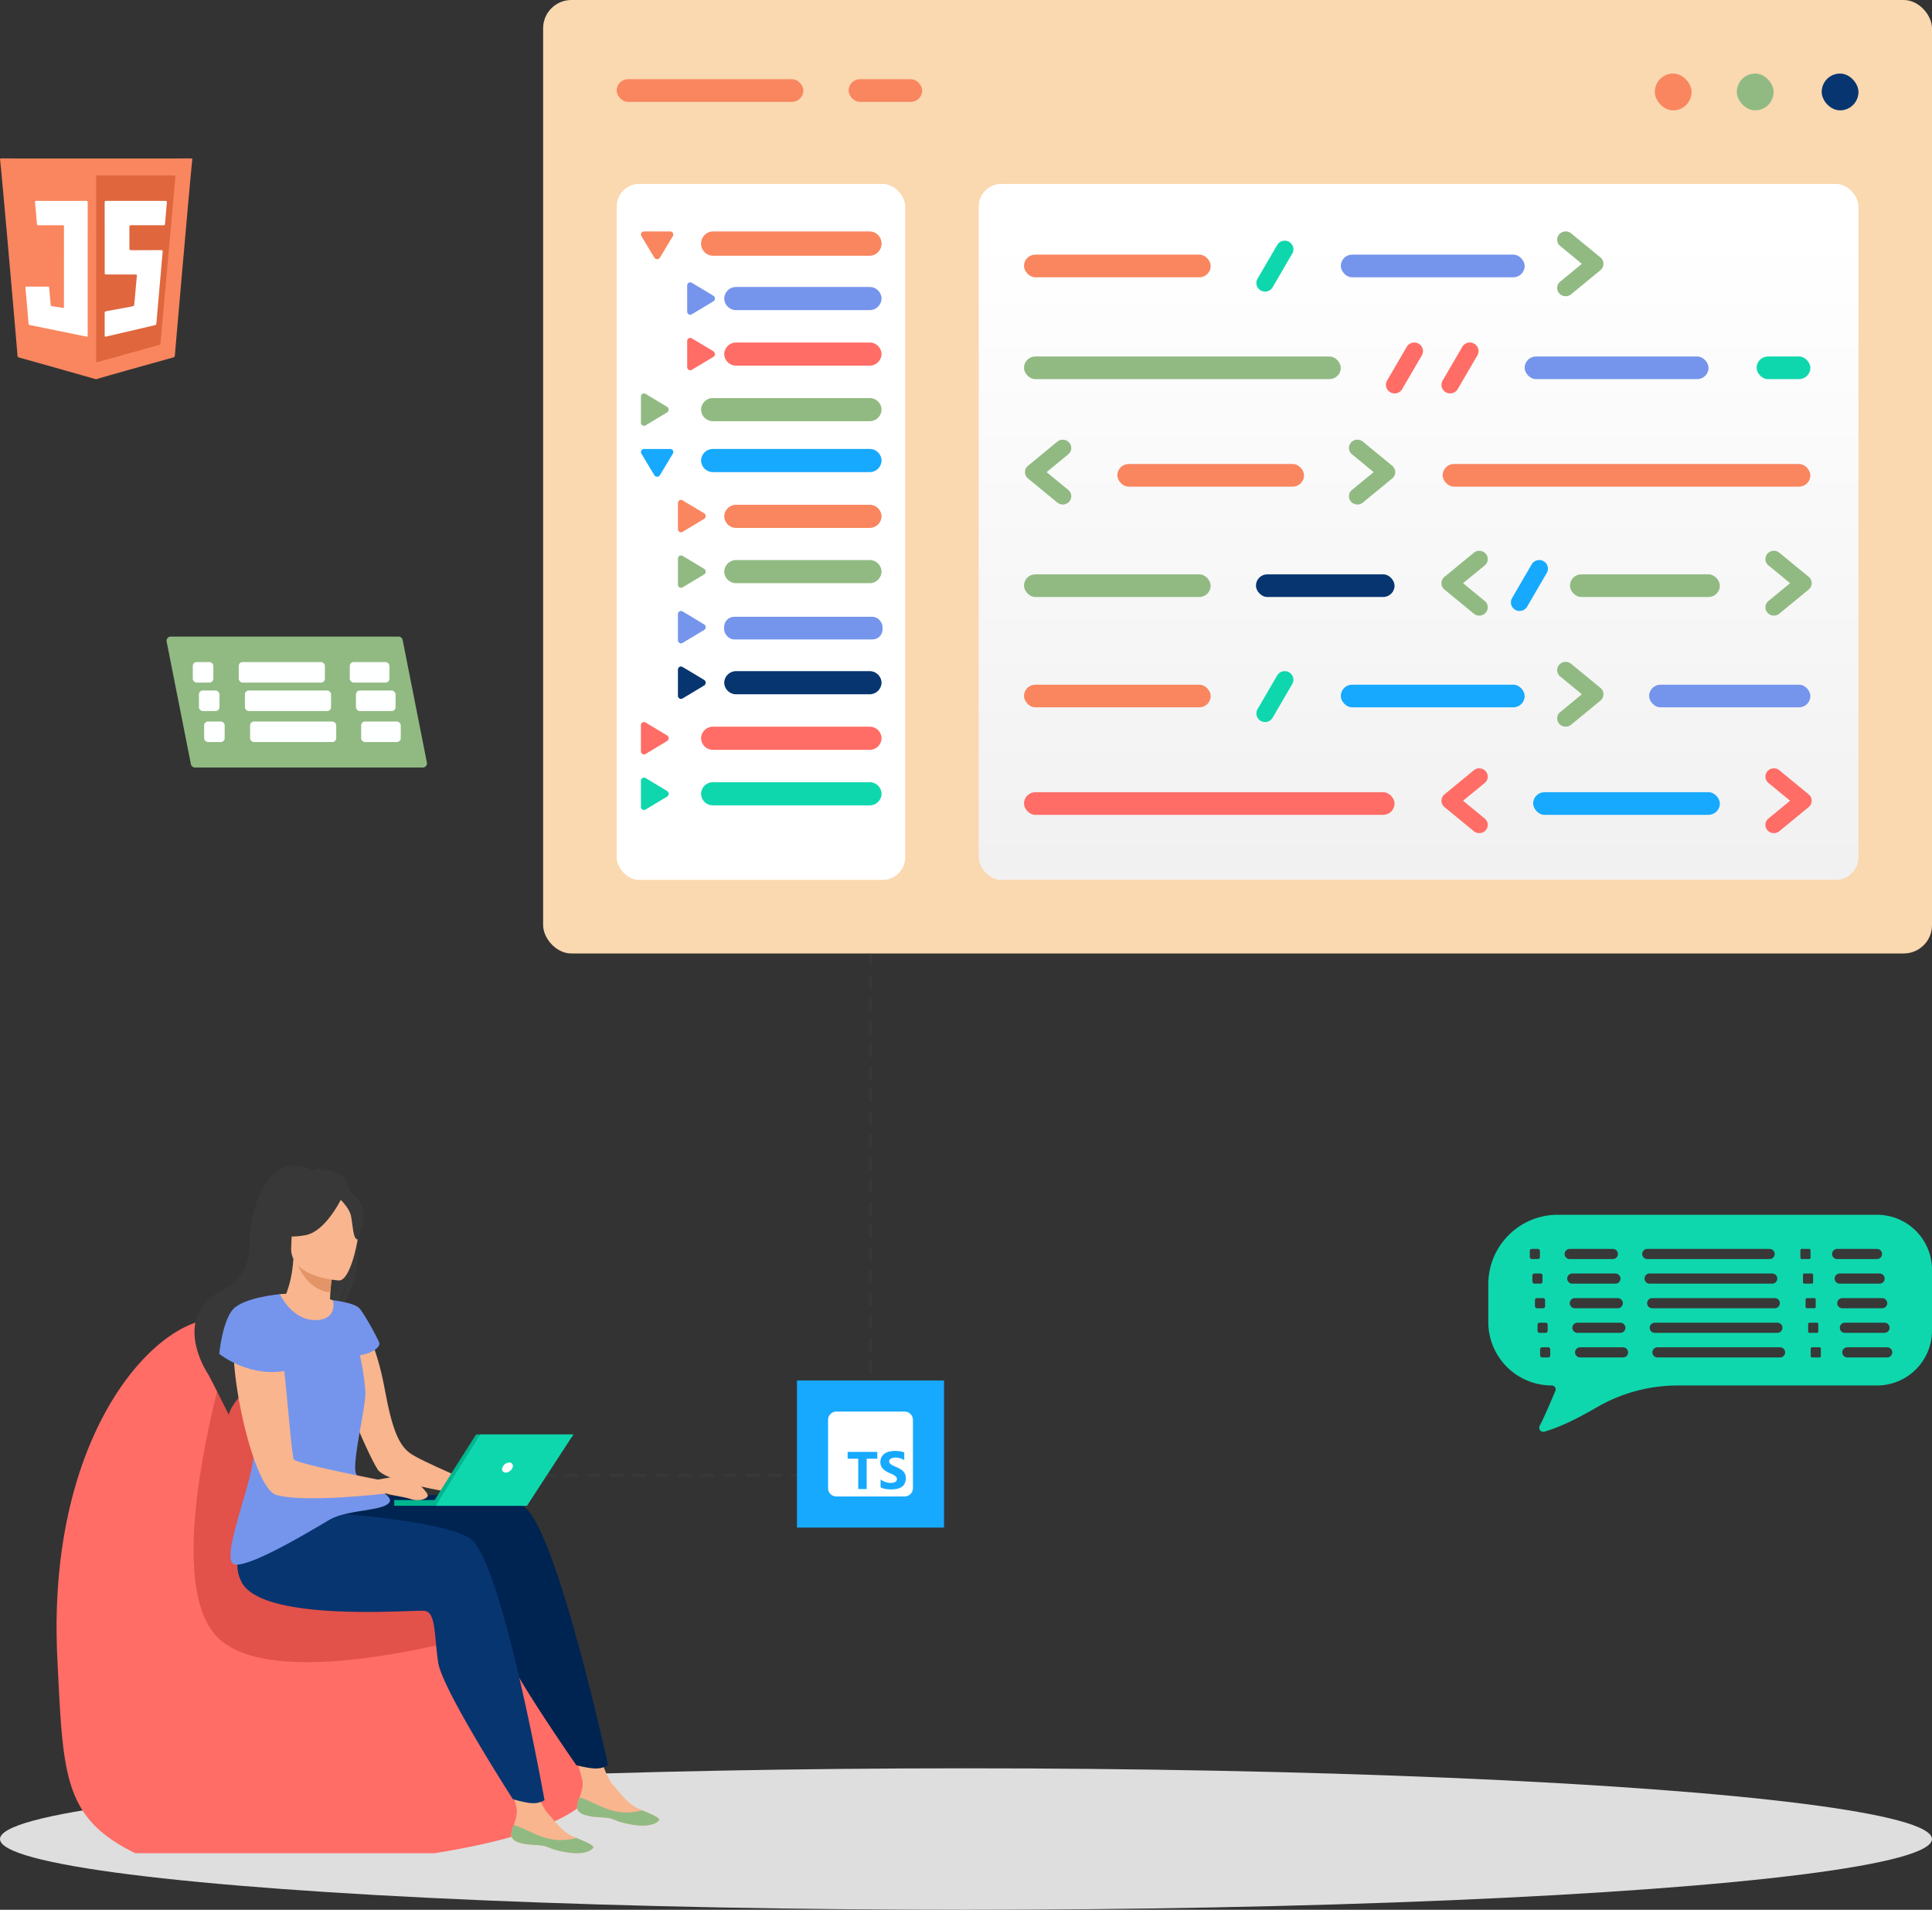 <svg xmlns="http://www.w3.org/2000/svg" xmlns:xlink="http://www.w3.org/1999/xlink" width="683" height="675" viewBox="0 0 683 675">
  <rect x="0" y="0" width="683" height="675" fill="#333333" stroke="none"/>
  <defs>
    <linearGradient id="linear-gradient" x1="0.5" y1="1.245" x2="0.5" y2="0.071" gradientUnits="objectBoundingBox">
      <stop offset="0" stop-color="#ededed"/>
      <stop offset="1" stop-color="#fff"/>
    </linearGradient>
  </defs>
  <g id="typescript" transform="translate(-960 -6650)">
    <g id="Group_19759" data-name="Group 19759" transform="translate(-524 1895)">
      <path id="Path_20789" data-name="Path 20789" d="M9.9,99.858h-.41c-.175-.065-21.208-6.018-26.913-7.6-.529-.146-.725-.374-.714-.912.01-.482-5.877-68.092-6.136-68.853-.116-.533.089-.639.616-.639q33.353.026,66.706,0c.526,0,.732.105.616.639-.206.415-5.629,62.865-6.143,68.9a.786.786,0,0,1-.676.833C28.046,94.689,10.049,99.689,9.9,99.858Z" transform="translate(1508.306 4789.142)" fill="#f9865f"/>
      <path id="Path_20801" data-name="Path 20801" d="M307,77.816c0-.782,0-.783.758-.783h26.482c.764,0,.807.067.735.84-.211,2.265-5.139,57.183-5.265,58.608-.027.3-.192.4-.451.475-2.73.754-21.4,5.936-21.414,5.941-.833.24-.845.232-.845-.615C307,131.537,307,88.56,307,77.816Z" transform="translate(1211.003 4739.967)" fill="#df663d"/>
      <path id="Path_20791" data-name="Path 20791" d="M88.805,178.076q0,11.678,0,23.355c0,.639,0,.641-.577.524q-9.913-2.024-19.827-4.043a.513.513,0,0,1-.494-.557q-.518-6.23-1.085-12.455c-.046-.5.1-.6.552-.592q3.656.032,7.313,0c.394,0,.5.116.533.515.149,1.983.338,3.963.5,5.945.023.292.111.421.405.462q1.923.267,3.841.577c.354.058.468-.027.464-.41-.017-1.661-.007-3.322-.007-4.982q0-11.6.01-23.2c0-.476-.119-.6-.582-.6-2.807.023-5.615,0-8.422.021-.412,0-.53-.123-.565-.543q-.306-3.748-.676-7.491c-.043-.439.016-.592.5-.591q8.8.028,17.6,0c.423,0,.528.12.528.548Q88.8,166.321,88.805,178.076Z" transform="translate(1426.186 4671.985)" fill="#fff"/>
      <path id="Path_20792" data-name="Path 20792" d="M329.911,167.02c0-4.136.007-8.272-.01-12.407,0-.452.106-.581.557-.58q10.474.023,20.949,0c.377,0,.53.059.487.509q-.362,3.8-.66,7.6c-.032.41-.163.511-.545.51-3.819-.013-7.639,0-11.458-.02-.478,0-.585.149-.581.611q.029,3.789,0,7.579c0,.491.11.645.608.641,3.533-.023,7.067,0,10.6-.023.482,0,.583.14.541.613q-1.127,12.637-2.222,25.277c-.031.356-.129.54-.5.627q-8.614,2-17.219,4.032c-.475.113-.556-.006-.552-.472q.03-3.919,0-7.839c0-.4.086-.565.5-.639,3.114-.562,6.222-1.161,9.336-1.729.4-.074.586-.2.625-.665q.425-5.093.919-10.181c.044-.462-.2-.417-.475-.417q-5.124,0-10.247,0c-.648,0-.649,0-.649-.676Q329.91,173.2,329.911,167.02Z" transform="translate(1191.1 4671.967)" fill="#fff"/>
    </g>
    <ellipse id="Ellipse_1628" data-name="Ellipse 1628" cx="341.5" cy="25" rx="341.5" ry="25" transform="translate(960 7275)" fill="#dedede"/>
    <g id="Group_27850" data-name="Group 27850" transform="translate(683.916 4944.294)">
      <path id="Path_32647" data-name="Path 32647" d="M515.336,94.337H402.451a24.55,24.55,0,0,0-24.55,24.55v13.342a22.44,22.44,0,0,0,22.44,22.44,1.384,1.384,0,0,1,1.271,1.933c-1.8,4.186-3.543,8.446-5.552,12.357a1.441,1.441,0,0,0,1.706,2.026c6.31-1.847,12.562-5.178,18.656-8.681a56.935,56.935,0,0,1,28.377-7.635h70.537a19.426,19.426,0,0,0,19.426-19.427V113.764A19.426,19.426,0,0,0,515.336,94.337Z" transform="translate(424.322 2040.725)" fill="#0fd7ad"/>
      <rect id="Rectangle_10444" data-name="Rectangle 10444" width="3.583" height="3.583" rx="0.676" transform="translate(816.896 2147.129)" fill="#383838"/>
      <path id="Path_32649" data-name="Path 32649" d="M421.892,109.986H406.721a1.792,1.792,0,1,1,0-3.583h15.171a1.792,1.792,0,1,1,0,3.583Z" transform="translate(424.322 2040.725)" fill="#383838"/>
      <path id="Path_32650" data-name="Path 32650" d="M477.4,109.986H434.063a1.792,1.792,0,0,1,0-3.583H477.4a1.792,1.792,0,0,1,0,3.583Z" transform="translate(424.322 2040.725)" fill="#383838"/>
      <rect id="Rectangle_10445" data-name="Rectangle 10445" width="3.583" height="3.583" rx="0.437" transform="translate(912.563 2147.129)" fill="#383838"/>
      <path id="Path_32651" data-name="Path 32651" d="M515.275,109.986H501.184a1.792,1.792,0,0,1,0-3.583h14.091a1.792,1.792,0,1,1,0,3.583Z" transform="translate(424.322 2040.725)" fill="#383838"/>
      <rect id="Rectangle_10446" data-name="Rectangle 10446" width="3.583" height="3.583" rx="0.676" transform="translate(817.808 2155.82)" fill="#383838"/>
      <path id="Path_32652" data-name="Path 32652" d="M422.8,118.679H407.633a1.792,1.792,0,1,1,0-3.583H422.8a1.792,1.792,0,1,1,0,3.583Z" transform="translate(424.322 2040.725)" fill="#383838"/>
      <path id="Path_32653" data-name="Path 32653" d="M478.314,118.679H434.976a1.792,1.792,0,1,1,0-3.583h43.338a1.792,1.792,0,0,1,0,3.583Z" transform="translate(424.322 2040.725)" fill="#383838"/>
      <rect id="Rectangle_10447" data-name="Rectangle 10447" width="3.583" height="3.583" rx="0.437" transform="translate(913.475 2155.82)" fill="#383838"/>
      <path id="Path_32654" data-name="Path 32654" d="M516.187,118.679H502.1a1.792,1.792,0,0,1,0-3.583h14.091a1.792,1.792,0,1,1,0,3.583Z" transform="translate(424.322 2040.725)" fill="#383838"/>
      <rect id="Rectangle_10448" data-name="Rectangle 10448" width="3.583" height="3.583" rx="0.676" transform="translate(818.72 2164.514)" fill="#383838"/>
      <path id="Path_32655" data-name="Path 32655" d="M423.717,127.372H408.545a1.792,1.792,0,1,1,0-3.583h15.172a1.792,1.792,0,0,1,0,3.583Z" transform="translate(424.322 2040.725)" fill="#383838"/>
      <path id="Path_32656" data-name="Path 32656" d="M479.226,127.372H435.888a1.792,1.792,0,1,1,0-3.583h43.338a1.792,1.792,0,0,1,0,3.583Z" transform="translate(424.322 2040.725)" fill="#383838"/>
      <rect id="Rectangle_10449" data-name="Rectangle 10449" width="3.583" height="3.583" rx="0.437" transform="translate(914.387 2164.514)" fill="#383838"/>
      <path id="Path_32657" data-name="Path 32657" d="M517.1,127.372H503.008a1.792,1.792,0,0,1,0-3.583H517.1a1.792,1.792,0,1,1,0,3.583Z" transform="translate(424.322 2040.725)" fill="#383838"/>
      <rect id="Rectangle_10450" data-name="Rectangle 10450" width="3.583" height="3.583" rx="0.676" transform="translate(819.632 2173.207)" fill="#383838"/>
      <path id="Path_32658" data-name="Path 32658" d="M424.629,136.065H409.457a1.792,1.792,0,1,1,0-3.583h15.172a1.792,1.792,0,0,1,0,3.583Z" transform="translate(424.322 2040.725)" fill="#383838"/>
      <path id="Path_32659" data-name="Path 32659" d="M480.138,136.065H436.8a1.792,1.792,0,1,1,0-3.583h43.338a1.792,1.792,0,0,1,0,3.583Z" transform="translate(424.322 2040.725)" fill="#383838"/>
      <rect id="Rectangle_10451" data-name="Rectangle 10451" width="3.583" height="3.583" rx="0.437" transform="translate(915.299 2173.207)" fill="#383838"/>
      <path id="Path_32660" data-name="Path 32660" d="M518.012,136.065H503.92a1.792,1.792,0,0,1,0-3.583h14.092a1.792,1.792,0,0,1,0,3.583Z" transform="translate(424.322 2040.725)" fill="#383838"/>
      <rect id="Rectangle_10452" data-name="Rectangle 10452" width="3.583" height="3.583" rx="0.676" transform="translate(820.544 2181.9)" fill="#383838"/>
      <path id="Path_32661" data-name="Path 32661" d="M425.541,144.758H410.369a1.791,1.791,0,1,1,0-3.583h15.172a1.791,1.791,0,0,1,0,3.583Z" transform="translate(424.322 2040.725)" fill="#383838"/>
      <path id="Path_32662" data-name="Path 32662" d="M481.05,144.758H437.712a1.791,1.791,0,1,1,0-3.583H481.05a1.791,1.791,0,0,1,0,3.583Z" transform="translate(424.322 2040.725)" fill="#383838"/>
      <rect id="Rectangle_10453" data-name="Rectangle 10453" width="3.583" height="3.583" rx="0.437" transform="translate(916.211 2181.9)" fill="#383838"/>
      <path id="Path_32663" data-name="Path 32663" d="M518.924,144.758H504.832a1.791,1.791,0,0,1,0-3.583h14.092a1.791,1.791,0,0,1,0,3.583Z" transform="translate(424.322 2040.725)" fill="#383838"/>
    </g>
    <g id="Group_27852" data-name="Group 27852" transform="translate(664.018 4967.502)">
      <path id="Path_32672" data-name="Path 32672" d="M207.243,197.681H126.7a1.469,1.469,0,0,1-1.442-1.185l-8.575-43.33a1.47,1.47,0,0,1,1.442-1.755h80.54a1.47,1.47,0,0,1,1.442,1.184l8.575,43.33A1.471,1.471,0,0,1,207.243,197.681Z" transform="translate(238.213 1756.088)" fill="#91ba83"/>
      <rect id="Rectangle_10457" data-name="Rectangle 10457" width="7.261" height="7.261" rx="1.36" transform="translate(364.138 1916.494)" fill="#feffff"/>
      <rect id="Rectangle_10458" data-name="Rectangle 10458" width="30.453" height="7.261" rx="1.36" transform="translate(380.384 1916.494)" fill="#feffff"/>
      <rect id="Rectangle_10459" data-name="Rectangle 10459" width="14.009" height="7.261" rx="1.36" transform="translate(419.641 1916.494)" fill="#feffff"/>
      <rect id="Rectangle_10460" data-name="Rectangle 10460" width="7.261" height="7.261" rx="1.36" transform="translate(366.316 1926.559)" fill="#feffff"/>
      <rect id="Rectangle_10461" data-name="Rectangle 10461" width="30.453" height="7.261" rx="1.36" transform="translate(382.562 1926.559)" fill="#feffff"/>
      <rect id="Rectangle_10462" data-name="Rectangle 10462" width="14.009" height="7.261" rx="1.36" transform="translate(421.818 1926.559)" fill="#feffff"/>
      <rect id="Rectangle_10463" data-name="Rectangle 10463" width="7.261" height="7.261" rx="1.36" transform="translate(368.147 1937.512)" fill="#feffff"/>
      <rect id="Rectangle_10464" data-name="Rectangle 10464" width="30.453" height="7.261" rx="1.36" transform="translate(384.393 1937.512)" fill="#feffff"/>
      <rect id="Rectangle_10465" data-name="Rectangle 10465" width="14.009" height="7.261" rx="1.36" transform="translate(423.649 1937.512)" fill="#feffff"/>
    </g>
    <path id="Path_47244" data-name="Path 47244" d="M14197,17883.525h115.737v-184.342" transform="translate(-13045 -10712)" fill="none" stroke="#383838" stroke-linecap="round" stroke-width="1" stroke-dasharray="4 4"/>
    <g id="Group_27851" data-name="Group 27851" transform="translate(740.737 5146.918)">
      <rect id="Rectangle_10418" data-name="Rectangle 10418" width="52.002" height="52.003" transform="translate(501 1991)" fill="#17a9fe"/>
      <path id="Path_3778" data-name="Path 3778" d="M-293-175.6v-24.8c.033-.017.023-.05.027-.077a2.909,2.909,0,0,1,1.736-2.28A3.332,3.332,0,0,1-290.3-203h24.6c.037.007.073.017.11.022a2.923,2.923,0,0,1,2.522,2.28,1.579,1.579,0,0,0,.068.323V-175.7c-.008.044-.018.088-.024.132a2.936,2.936,0,0,1-2.241,2.493,1.975,1.975,0,0,0-.36.075H-290.4c-.017-.034-.05-.023-.077-.027a2.935,2.935,0,0,1-2.461-2.3A.932.932,0,0,0-293-175.6Zm26.925-10.241c0-.039.009-.059.009-.079,0-.858,0-1.716,0-2.574,0-.081-.04-.106-.1-.128a7.746,7.746,0,0,0-1.911-.408,10.006,10.006,0,0,0-3.424.207,4.243,4.243,0,0,0-1.974,1.071,3.374,3.374,0,0,0-1.015,2.233,3.476,3.476,0,0,0,1.113,2.963,6.5,6.5,0,0,0,1.633,1.048c.518.247,1.049.467,1.568.71a3.55,3.55,0,0,1,1.175.81,1.153,1.153,0,0,1-.375,1.906,3.118,3.118,0,0,1-1.258.281,5.705,5.705,0,0,1-3.691-1.156c-.028-.02-.049-.058-.094-.05a.28.28,0,0,0-.005.037c0,.887,0,1.775,0,2.662a.126.126,0,0,0,.088.13,6.006,6.006,0,0,0,1.358.453,10.826,10.826,0,0,0,3.664.145,5.722,5.722,0,0,0,1.943-.567,3,3,0,0,0,1.345-1.227,4.359,4.359,0,0,0,.416-3,3.257,3.257,0,0,0-1.223-1.875,8.137,8.137,0,0,0-1.708-1c-.529-.252-1.082-.452-1.6-.723a3.079,3.079,0,0,1-1.027-.78,1.024,1.024,0,0,1,.042-1.36,1.592,1.592,0,0,1,.677-.432,4.446,4.446,0,0,1,2.233-.11A5.261,5.261,0,0,1-266.075-185.841Zm-13.274,4.85q0-2.612,0-5.225c0-.115.03-.145.144-.144,1.158,0,2.317,0,3.475.005.112,0,.137-.031.137-.139q-.008-1.069,0-2.137c0-.1-.026-.131-.131-.131q-5.112,0-10.225,0c-.115,0-.136.037-.135.142q.007,1.056,0,2.112c0,.119.028.154.151.154,1.137,0,2.275,0,3.412,0,.216,0,.189-.028.189.2q0,5.187,0,10.374c0,.117.024.156.149.155q1.35-.008,2.7,0c.118,0,.142-.035.142-.146Q-279.351-178.386-279.349-180.992Z" transform="translate(805 2205)" fill="#fff"/>
    </g>
    <g id="Group_37419" data-name="Group 37419" transform="translate(0 -0.463)">
      <path id="Path_18447" data-name="Path 18447" d="M3846.9,1784.413c-3.509,13.14-29.445,20.874-57.816,25.41H3683.212c-25.52-12.513-25.484-27.437-27.531-68.647-4.23-85.116,40.478-126.207,60.415-119.424.827.282,1.674.588,2.531.939,5.794,2.334,12.282,6.458,18.6,16.268,0,0,19.816,33.076,36.121,52.8,5.25,6.351,10.138,11.326,13.877,13.36a1,1,0,0,0,.133.068c.2.106.393.2.586.288,8.641,3.96,20.819,12.264,31.941,22.739h.007C3837.137,1744.455,3851.848,1765.892,3846.9,1784.413Z" transform="translate(-2675.4 5495.64)" fill="#ff6d66"/>
      <path id="Path_18448" data-name="Path 18448" d="M3827.7,1739.844c-14.829,4.568-91.156,26.656-109.118,3.235-13.005-16.96-4.908-60.412,2.276-88.527a13.253,13.253,0,0,1,24.073-4.259l.19.293s19.8,33.076,36.086,52.8c4.715,6.232,9.362,11.038,13.863,13.36a1.006,1.006,0,0,0,.133.069c.193.106.393.2.586.288C3804.422,1721.067,3816.589,1729.37,3827.7,1739.844Z" transform="translate(-2683.258 5484.285)" fill="#e2514a"/>
      <path id="Path_18449" data-name="Path 18449" d="M3751.1,1620.657s5.3,7.847,8.327,24.34c2.649,14.446,4.972,19.779,8.8,22.741s25.135,11.709,25.135,11.709l-1.593,3.733s-31.235-4.254-34.744-9.475-16.884-36.063-15.845-43.167S3751.1,1620.657,3751.1,1620.657Z" transform="translate(-2663.464 5496.202)" fill="#f8b58e"/>
      <path id="Path_18450" data-name="Path 18450" d="M3615.859,1944.9c-.281,3.046,3.961,3.787,8.872,4.032s3.427,1.25,10.158,2.469,9.43-.623,9.916-1.533c.435-.807-2.7-2.069-6.03-3.495-.419-.178-.84-.362-1.26-.545-3.754-1.65-5.86-5.017-8.787-8.138-2.771-2.957-5.4-12.422-5.4-12.422l-9.147-1.953s2.568,8.519,3.46,12.156c.525,2.139-.249,4.531-.937,6.351A12,12,0,0,0,3615.859,1944.9Z" transform="translate(-2451.846 5343.885)" fill="#f8b58e"/>
      <path id="Path_18451" data-name="Path 18451" d="M3623.063,1967.594c4.912.244,3.427,1.25,10.158,2.469s9.43-.623,9.916-1.533c.434-.807-2.7-2.069-6.03-3.495l-.052.057a19.165,19.165,0,0,1-10.2.121c-4.454-1.208-8.759-3.87-11.827-4.73a12,12,0,0,0-.841,3.078C3613.909,1966.608,3618.151,1967.349,3623.063,1967.594Z" transform="translate(-2450.178 5325.228)" fill="#91ba83"/>
      <path id="Path_18452" data-name="Path 18452" d="M3662.356,1741.935s60.784-4.575,72.228,2.647,29.8,91.346,29.8,91.346a7.466,7.466,0,0,1-3.662,1.182c-2.354.255-7.535-1.128-7.535-1.128s-26.376-37.64-28.233-47.123-1.4-17.943-5.635-18.17-56.966,6.411-64.942-7.642-1.383-27.965-1.383-27.965Z" transform="translate(-2589.432 5438.384)" fill="#002451"/>
      <path id="Path_18453" data-name="Path 18453" d="M3662.564,1964.51c-.281,3.047,3.96,3.788,8.872,4.032s3.427,1.251,10.158,2.47,9.429-.623,9.917-1.532c.434-.807-2.7-2.069-6.031-3.5-.42-.178-.84-.361-1.261-.545-3.754-1.651-5.859-5.018-8.786-8.138-2.773-2.957-5.4-12.422-5.4-12.422l-9.147-1.954s2.569,8.519,3.46,12.156c.525,2.139-.25,4.531-.935,6.351A11.91,11.91,0,0,0,3662.564,1964.51Z" transform="translate(-2521.81 5334.042)" fill="#f8b58e"/>
      <path id="Path_18454" data-name="Path 18454" d="M3669.767,1987.2c4.912.245,3.427,1.251,10.158,2.47s9.429-.623,9.917-1.532c.434-.807-2.7-2.068-6.031-3.5l-.053.057a19.163,19.163,0,0,1-10.2.121c-4.453-1.209-8.758-3.87-11.826-4.729a11.911,11.911,0,0,0-.842,3.077C3660.615,1986.213,3664.856,1986.955,3669.767,1987.2Z" transform="translate(-2520.141 5315.386)" fill="#91ba83"/>
      <path id="Path_18455" data-name="Path 18455" d="M3712.919,1756.406s54,2.556,65.151,10.219,26.218,92.436,26.218,92.436a7.474,7.474,0,0,1-3.708,1.038c-2.359.164-7.483-1.421-7.483-1.421s-24.891-38.638-26.378-48.185-.705-17.985-4.924-18.376-57.172,4.189-64.6-10.164S3712.919,1756.406,3712.919,1756.406Z" transform="translate(-2651.789 5427.679)" fill="#073570"/>
      <path id="Path_18456" data-name="Path 18456" d="M3879.289,1561.337c1.046-1.839,2.3-5.144,3.2-11.125-.118.591-1.66,8.109-4.863,12.208-12.506,7.068-37.225,31.805-37.1,36.814,0,0-7.176-14.261-7.31-14.352,0,0-13.656-19.971,4.754-29.662,9.357-4.924,9.784-12.019,9.819-18.2s4.631-32.51,22.174-24.371c0,0,2.975-1.092,4.257-.813a3.547,3.547,0,0,0-1.646.651,14.008,14.008,0,0,1,7.467,1.951C3886.395,1518.626,3890.058,1552.675,3879.289,1561.337Z" transform="translate(-2799.587 5551.363)" fill="#383838"/>
      <path id="Path_18457" data-name="Path 18457" d="M3840.268,1602.3a60.826,60.826,0,0,1,10.057,0,32.319,32.319,0,0,1,8.727,2.19c4.759,1.989,4.26,10.416-5.727,8.855S3839.567,1604.794,3840.268,1602.3Z" transform="translate(-2781.351 5505.583)" fill="#f8b58e"/>
      <path id="Path_18458" data-name="Path 18458" d="M3864.073,1595.973c.058.031,1.424,7.248-5.114,6.959-4.293-.189-13.55-5.382-12.733-9.058.389-1.747,3.632-6.28,4.285-16.625l.781.209,13.138,3.523s-.582,4.17-.854,8.117C3863.346,1592.412,3863.338,1595.568,3864.073,1595.973Z" transform="translate(-2786.792 5518.156)" fill="#f8b58e"/>
      <path id="Path_18459" data-name="Path 18459" d="M3859.313,1581.192s-.582,4.17-.854,8.116c-7.436-.706-10.92-7.765-12.283-11.641Z" transform="translate(-2781.679 5517.945)" fill="#e39567"/>
      <path id="Path_18460" data-name="Path 18460" d="M3830.824,1547.484s-3.493-6.429-4.079-11.766c-.418-3.81,2.431-17.643,16.325-14.7a19.091,19.091,0,0,1,7.7,3.515c2.909,2.26,7.008,6.994,1.282,18.848l-1.552,4.03Z" transform="translate(-2767.607 5546.588)" fill="#383838"/>
      <path id="Path_18461" data-name="Path 18461" d="M3844.083,1562.082s-17.645-.884-16.925-11.865-1.073-18.49,10.225-18.39,13.209,4.433,13.859,8.157S3848.692,1562.029,3844.083,1562.082Z" transform="translate(-2764.216 5540.959)" fill="#f8b58e"/>
      <path id="Path_18462" data-name="Path 18462" d="M3862.814,1529.8s-5.685,12.559-13.219,13.971-10.614-.788-10.614-.788a21.021,21.021,0,0,0,7.688-11.934S3859.582,1523.426,3862.814,1529.8Z" transform="translate(-2781.593 5543.252)" fill="#383838"/>
      <path id="Path_18463" data-name="Path 18463" d="M3824.412,1532.388s3.413,3.116,4.1,5.971.7,8.636,2.395,8.552c0,0,4.22-8.512.464-13.738C3827.393,1527.632,3824.412,1532.388,3824.412,1532.388Z" transform="translate(-2744.48 5541.629)" fill="#383838"/>
      <path id="Path_18464" data-name="Path 18464" d="M3861.586,1676.3c-1.428,1.707-5.887,2.232-10.652,3.016-3.75.619-7.689,1.4-10.49,3.041-6.362,3.734-27.145,16.356-33.237,15.783-2.361-.223-1.919-4.731-.488-10.713,2.251-9.447,6.964-22.565,6.964-28.269,0-3.114,1.037-10.481,2.419-18.9q.169-1.019.342-2.055c2.736-16.377,6.525-35.687,6.525-35.687s4.228,9.222,12.463,9.222,6.321-7.033,6.321-7.033,7.515.884,9.289,2.8,6.279,10.178,7.173,12.432c0,0,.182,2.869-6.92,4.234a93.341,93.341,0,0,1,1.935,12.977c.152,3.834-2.616,15.835-3.413,23.3-.282,2.643-.319,4.718.109,5.659.549,1.206,2.328,2.407,4.35,3.585C3858.29,1672.021,3863.281,1674.27,3861.586,1676.3Z" transform="translate(-2764.048 5505.308)" fill="#7595ec"/>
      <path id="Path_18466" data-name="Path 18466" d="M3822.6,1613.706s-6.27-3.807-12.33,3.415,4.308,58.848,13.289,61.5c9.976,2.946,38.8-.472,38.8-.472l-.556-4.5s-30.679-5.883-31.954-7.522S3825.788,1614.539,3822.6,1613.706Z" transform="translate(-2765.931 5500.203)" fill="#f8b58e"/>
      <path id="Path_18467" data-name="Path 18467" d="M3898.077,1602.509s-12.875,1.162-16.613,5.4-4.832,15.709-4.832,15.709,11.338,9.152,25,5.6Z" transform="translate(-2839.129 5505.361)" fill="#7595ec"/>
      <rect id="Rectangle_5234" data-name="Rectangle 5234" width="17.006" height="2.009" transform="translate(1099.371 7180.656)" fill="#00b58f"/>
      <path id="Path_18468" data-name="Path 18468" d="M3675.025,1727.3c.166-.665,15.633-24.951,15.633-24.951h34.412l-17.26,24.3Z" transform="translate(-2562.372 5455.119)" fill="#00b58f"/>
      <path id="Path_18469" data-name="Path 18469" d="M3675.025,1727.576c.167-.665,15.683-25.226,15.683-25.226h32.915l-16.421,25.226Z" transform="translate(-2560.924 5455.119)" fill="#0fd7ad"/>
      <path id="Path_18470" data-name="Path 18470" d="M3717.805,1726.046a2.749,2.749,0,0,1-2.4,1.781,1.227,1.227,0,0,1-1.167-1.781,2.746,2.746,0,0,1,2.4-1.782A1.227,1.227,0,0,1,3717.805,1726.046Z" transform="translate(-2576.618 5443.116)" fill="#fff"/>
      <path id="Path_18471" data-name="Path 18471" d="M3778.6,1733.005s9.989-1.934,11.118-1.45,7.411,6.123,6.766,7.25-3.222,1.934-6.122.967-9.184-1.45-10.312-2.9A9.467,9.467,0,0,1,3778.6,1733.005Z" transform="translate(-2685.284 5440.479)" fill="#f8b58e"/>
    </g>
    <g id="Group_9972" data-name="Group 9972" transform="translate(-190.776 4083)">
      <rect id="Rectangle_2871" data-name="Rectangle 2871" width="491" height="337" rx="10" transform="translate(1342.777 2567)" fill="#fad8b0"/>
      <rect id="Rectangle_2876" data-name="Rectangle 2876" width="13" height="13" rx="6.5" transform="translate(1794.777 2593)" fill="#073570"/>
      <rect id="Rectangle_2879" data-name="Rectangle 2879" width="13" height="13" rx="6.5" transform="translate(1764.777 2593)" fill="#91ba83"/>
      <rect id="Rectangle_2882" data-name="Rectangle 2882" width="13" height="13" rx="6.5" transform="translate(1735.777 2593)" fill="#f9865f"/>
      <g id="Group_9971" data-name="Group 9971" transform="translate(1369.175 2632.437)">
        <rect id="Rectangle_2873" data-name="Rectangle 2873" width="102" height="246" rx="8" transform="translate(-0.398 -0.438)" fill="#fff"/>
        <g id="Group_9970" data-name="Group 9970" transform="translate(8.18 16.36)">
          <path id="Path_11813" data-name="Path 11813" d="M228.559,194.184H173.305a4.287,4.287,0,0,0-4.273,4.3h0a4.287,4.287,0,0,0,4.273,4.3h55.254a4.288,4.288,0,0,0,4.274-4.3h0A4.288,4.288,0,0,0,228.559,194.184Z" transform="translate(-147.765 -194.184)" fill="#f9865f"/>
          <path id="Path_11815" data-name="Path 11815" d="M162.778,202.758l4.59-7.638a1.09,1.09,0,0,0-.982-1.633h-9.181a1.09,1.09,0,0,0-.982,1.633l4.591,7.638A1.157,1.157,0,0,0,162.778,202.758Z" transform="translate(-156.07 -193.487)" fill="#f9865f"/>
        </g>
        <g id="Group_9969" data-name="Group 9969" transform="translate(24.538 34.354)">
          <path id="Path_11842" data-name="Path 11842" d="M233.065,210.817H186.119a4.22,4.22,0,0,0-4.338,4.09h0A4.219,4.219,0,0,0,186.119,219h46.946a4.219,4.219,0,0,0,4.337-4.089h0A4.219,4.219,0,0,0,233.065,210.817Z" transform="translate(-168.694 -209.179)" fill="#7595ec"/>
          <path id="Path_11844" data-name="Path 11844" d="M178.3,214.351l-7.639-4.591a1.089,1.089,0,0,0-1.632.981v9.182a1.088,1.088,0,0,0,1.632.981l7.639-4.591A1.157,1.157,0,0,0,178.3,214.351Z" transform="translate(-169.032 -209.607)" fill="#7595ec"/>
        </g>
        <g id="Group_9968" data-name="Group 9968" transform="translate(24.538 53.986)">
          <path id="Path_11848" data-name="Path 11848" d="M233.065,226.144H186.119a4.219,4.219,0,0,0-4.338,4.089h0a4.22,4.22,0,0,0,4.338,4.09h46.946a4.219,4.219,0,0,0,4.337-4.09h0A4.219,4.219,0,0,0,233.065,226.144Z" transform="translate(-168.694 -224.509)" fill="#ff6d66"/>
          <path id="Path_11850" data-name="Path 11850" d="M178.3,229.678l-7.639-4.59a1.088,1.088,0,0,0-1.632.981v9.182a1.089,1.089,0,0,0,1.632.981l7.639-4.59A1.157,1.157,0,0,0,178.3,229.678Z" transform="translate(-169.032 -224.934)" fill="#ff6d66"/>
        </g>
        <g id="Group_9966" data-name="Group 9966" transform="translate(8.18 93.246)">
          <path id="Path_11854" data-name="Path 11854" d="M228.559,261.63H173.305a4.184,4.184,0,0,0-4.273,4.09h0a4.183,4.183,0,0,0,4.273,4.09h55.254a4.185,4.185,0,0,0,4.274-4.09h0A4.185,4.185,0,0,0,228.559,261.63Z" transform="translate(-147.765 -261.63)" fill="#17a9fe"/>
          <path id="Path_11856" data-name="Path 11856" d="M162.778,270.205l4.59-7.639a1.089,1.089,0,0,0-.982-1.632h-9.181a1.089,1.089,0,0,0-.982,1.632l4.591,7.639A1.157,1.157,0,0,0,162.778,270.205Z" transform="translate(-156.07 -260.932)" fill="#17a9fe"/>
        </g>
        <g id="Group_9965" data-name="Group 9965" transform="translate(21.267 111.243)">
          <path id="Path_11860" data-name="Path 11860" d="M233.065,278.263H186.119a4.22,4.22,0,0,0-4.338,4.09h0a4.22,4.22,0,0,0,4.338,4.089h46.946a4.219,4.219,0,0,0,4.337-4.089h0A4.219,4.219,0,0,0,233.065,278.263Z" transform="translate(-165.422 -276.532)" fill="#f9865f"/>
          <path id="Path_11862" data-name="Path 11862" d="M178.3,281.8l-7.639-4.59a1.089,1.089,0,0,0-1.632.981v9.182a1.089,1.089,0,0,0,1.632.982l7.639-4.591A1.157,1.157,0,0,0,178.3,281.8Z" transform="translate(-169.032 -277.053)" fill="#f9865f"/>
        </g>
        <g id="Group_9964" data-name="Group 9964" transform="translate(21.267 130.872)">
          <path id="Path_11866" data-name="Path 11866" d="M233.065,293.59H186.119a4.219,4.219,0,0,0-4.338,4.089h0a4.22,4.22,0,0,0,4.338,4.09h46.946a4.219,4.219,0,0,0,4.337-4.09h0A4.219,4.219,0,0,0,233.065,293.59Z" transform="translate(-165.422 -291.952)" fill="#91ba83"/>
          <path id="Path_11868" data-name="Path 11868" d="M178.3,297.124l-7.639-4.591a1.089,1.089,0,0,0-1.632.981V302.7a1.089,1.089,0,0,0,1.632.981l7.639-4.591A1.157,1.157,0,0,0,178.3,297.124Z" transform="translate(-169.032 -292.38)" fill="#91ba83"/>
        </g>
        <g id="Group_9963" data-name="Group 9963" transform="translate(21.267 150.506)">
          <rect id="Rectangle_2885" data-name="Rectangle 2885" width="56" height="8" rx="3.564" transform="translate(16.335 2.057)" fill="#7595ec"/>
          <path id="Path_11873" data-name="Path 11873" d="M178.3,312.451l-7.639-4.591a1.089,1.089,0,0,0-1.632.982v9.18a1.089,1.089,0,0,0,1.632.982l7.639-4.59A1.157,1.157,0,0,0,178.3,312.451Z" transform="translate(-169.032 -307.706)" fill="#7595ec"/>
        </g>
        <g id="Group_9962" data-name="Group 9962" transform="translate(21.267 170.136)">
          <path id="Path_11877" data-name="Path 11877" d="M233.065,324.244H186.119a4.219,4.219,0,0,0-4.338,4.09h0a4.22,4.22,0,0,0,4.338,4.09h46.946a4.219,4.219,0,0,0,4.337-4.09h0A4.219,4.219,0,0,0,233.065,324.244Z" transform="translate(-165.422 -322.608)" fill="#073570"/>
          <path id="Path_11879" data-name="Path 11879" d="M178.3,327.777l-7.639-4.59a1.089,1.089,0,0,0-1.632.982v9.18a1.089,1.089,0,0,0,1.632.982l7.639-4.591A1.157,1.157,0,0,0,178.3,327.777Z" transform="translate(-169.032 -323.033)" fill="#073570"/>
        </g>
        <g id="Group_9967" data-name="Group 9967" transform="translate(8.179 73.617)">
          <path id="Path_11883" data-name="Path 11883" d="M228.559,244.144H173.305a4.184,4.184,0,0,0-4.273,4.089h0a4.184,4.184,0,0,0,4.273,4.09h55.254a4.185,4.185,0,0,0,4.274-4.09h0A4.185,4.185,0,0,0,228.559,244.144Z" transform="translate(-147.765 -242.509)" fill="#91ba83"/>
          <path id="Path_11885" data-name="Path 11885" d="M166.214,247.678l-7.639-4.59a1.088,1.088,0,0,0-1.632.981v9.182a1.089,1.089,0,0,0,1.632.981l7.639-4.59A1.157,1.157,0,0,0,166.214,247.678Z" transform="translate(-156.943 -242.934)" fill="#91ba83"/>
        </g>
        <g id="Group_9960" data-name="Group 9960" transform="translate(8.179 189.765)">
          <path id="Path_11889" data-name="Path 11889" d="M228.559,341.094H173.305a4.184,4.184,0,0,0-4.273,4.09h0a4.184,4.184,0,0,0,4.273,4.089h55.254a4.185,4.185,0,0,0,4.274-4.089h0A4.185,4.185,0,0,0,228.559,341.094Z" transform="translate(-147.765 -339.456)" fill="#ff6d66"/>
          <path id="Path_11891" data-name="Path 11891" d="M166.214,344.628l-7.639-4.59a1.089,1.089,0,0,0-1.632.982V350.2a1.089,1.089,0,0,0,1.632.982l7.639-4.591A1.157,1.157,0,0,0,166.214,344.628Z" transform="translate(-156.943 -339.884)" fill="#ff6d66"/>
        </g>
        <g id="Group_9961" data-name="Group 9961" transform="translate(8.179 209.399)">
          <path id="Path_11895" data-name="Path 11895" d="M228.559,357.945H173.305a4.184,4.184,0,0,0-4.273,4.09h0a4.184,4.184,0,0,0,4.273,4.089h55.254a4.185,4.185,0,0,0,4.274-4.089h0A4.185,4.185,0,0,0,228.559,357.945Z" transform="translate(-147.765 -356.31)" fill="#0fd7ad"/>
          <path id="Path_11897" data-name="Path 11897" d="M166.214,361.479l-7.639-4.59a1.089,1.089,0,0,0-1.632.981v9.182a1.089,1.089,0,0,0,1.632.982l7.639-4.591A1.157,1.157,0,0,0,166.214,361.479Z" transform="translate(-156.943 -356.735)" fill="#0fd7ad"/>
        </g>
      </g>
      <rect id="Rectangle_2920" data-name="Rectangle 2920" width="66" height="8" rx="4" transform="translate(1368.777 2595)" fill="#f9865f"/>
      <rect id="Rectangle_2921" data-name="Rectangle 2921" width="26" height="8" rx="4" transform="translate(1450.777 2595)" fill="#f9865f"/>
      <g id="Group_9959" data-name="Group 9959" transform="translate(1496.777 2632.437)">
        <rect id="Rectangle_2874" data-name="Rectangle 2874" width="311" height="246" rx="8" transform="translate(0 -0.438)" fill="url(#linear-gradient)"/>
        <path id="Path_11900" data-name="Path 11900" d="M347.068,190.476h0a3.087,3.087,0,0,0-4.194,1.113L335.928,203.5a3.025,3.025,0,0,0,1.124,4.153h0a3.088,3.088,0,0,0,4.2-1.113l6.945-11.913A3.025,3.025,0,0,0,347.068,190.476Z" transform="translate(-237.361 -170.437)" fill="#0fd7ad"/>
        <path id="Path_11960" data-name="Path 11960" d="M347.068,190.476h0a3.087,3.087,0,0,0-4.194,1.113L335.928,203.5a3.025,3.025,0,0,0,1.124,4.153h0a3.088,3.088,0,0,0,4.2-1.113l6.945-11.913A3.025,3.025,0,0,0,347.068,190.476Z" transform="translate(-237.361 -18.297)" fill="#0fd7ad"/>
        <path id="Path_11959" data-name="Path 11959" d="M347.068,190.476h0a3.087,3.087,0,0,0-4.194,1.113L335.928,203.5a3.025,3.025,0,0,0,1.124,4.153h0a3.088,3.088,0,0,0,4.2-1.113l6.945-11.913A3.025,3.025,0,0,0,347.068,190.476Z" transform="translate(-147.386 -57.559)" fill="#17a9fe"/>
        <path id="Path_11953" data-name="Path 11953" d="M347.068,190.476h0a3.087,3.087,0,0,0-4.194,1.113L335.928,203.5a3.025,3.025,0,0,0,1.124,4.153h0a3.088,3.088,0,0,0,4.2-1.113l6.945-11.913A3.025,3.025,0,0,0,347.068,190.476Z" transform="translate(-191.556 -134.447)" fill="#ff6d66"/>
        <path id="Path_11954" data-name="Path 11954" d="M347.068,190.476h0a3.087,3.087,0,0,0-4.194,1.113L335.928,203.5a3.025,3.025,0,0,0,1.124,4.153h0a3.088,3.088,0,0,0,4.2-1.113l6.945-11.913A3.025,3.025,0,0,0,347.068,190.476Z" transform="translate(-171.925 -134.447)" fill="#ff6d66"/>
        <path id="Path_11952" data-name="Path 11952" d="M464.894,283.814l-7.663-6.3a2.87,2.87,0,0,1-.358-4.117h0a3.055,3.055,0,0,1,4.227-.349l10.372,8.522a2.894,2.894,0,0,1,.917,1.351c0,.012.011.023.014.035a2.854,2.854,0,0,1,.088.414c.008.05.023.1.029.152a17.353,17.353,0,0,1,0,.575c-.006.052-.02.1-.029.152a2.889,2.889,0,0,1-.088.414c0,.012-.011.023-.014.035a2.894,2.894,0,0,1-.917,1.351L461.1,294.577a3.055,3.055,0,0,1-4.227-.349h0a2.87,2.87,0,0,1,.358-4.117Z" transform="translate(-251.676 -256.004)" fill="#91ba83"/>
        <path id="Path_11961" data-name="Path 11961" d="M464.894,283.814l-7.663-6.3a2.87,2.87,0,0,1-.358-4.117h0a3.055,3.055,0,0,1,4.227-.349l10.372,8.522a2.894,2.894,0,0,1,.917,1.351c0,.012.011.023.014.035a2.854,2.854,0,0,1,.088.414c.008.05.023.1.029.152a17.353,17.353,0,0,1,0,.575c-.006.052-.02.1-.029.152a2.889,2.889,0,0,1-.088.414c0,.012-.011.023-.014.035a2.894,2.894,0,0,1-.917,1.351L461.1,294.577a3.055,3.055,0,0,1-4.227-.349h0a2.87,2.87,0,0,1,.358-4.117Z" transform="translate(-251.676 -103.864)" fill="#91ba83"/>
        <path id="Path_11955" data-name="Path 11955" d="M464.894,283.814l-7.663-6.3a2.87,2.87,0,0,1-.358-4.117h0a3.055,3.055,0,0,1,4.227-.349l10.372,8.522a2.894,2.894,0,0,1,.917,1.351c0,.012.011.023.014.035a2.854,2.854,0,0,1,.088.414c.008.05.023.1.029.152a17.353,17.353,0,0,1,0,.575c-.006.052-.02.1-.029.152a2.889,2.889,0,0,1-.088.414c0,.012-.011.023-.014.035a2.894,2.894,0,0,1-.917,1.351L461.1,294.577a3.055,3.055,0,0,1-4.227-.349h0a2.87,2.87,0,0,1,.358-4.117Z" transform="translate(-325.292 -182.388)" fill="#91ba83"/>
        <path id="Path_11963" data-name="Path 11963" d="M464.894,283.814l-7.663-6.3a2.87,2.87,0,0,1-.358-4.117h0a3.055,3.055,0,0,1,4.227-.349l10.372,8.522a2.894,2.894,0,0,1,.917,1.351c0,.012.011.023.014.035a2.854,2.854,0,0,1,.088.414c.008.05.023.1.029.152a17.353,17.353,0,0,1,0,.575c-.006.052-.02.1-.029.152a2.889,2.889,0,0,1-.088.414c0,.012-.011.023-.014.035a2.894,2.894,0,0,1-.917,1.351L461.1,294.577a3.055,3.055,0,0,1-4.227-.349h0a2.87,2.87,0,0,1,.358-4.117Z" transform="translate(-178.059 -66.237)" fill="#ff6d66"/>
        <path id="Path_11958" data-name="Path 11958" d="M464.894,283.814l-7.663-6.3a2.87,2.87,0,0,1-.358-4.117h0a3.055,3.055,0,0,1,4.227-.349l10.372,8.522a2.894,2.894,0,0,1,.917,1.351c0,.012.011.023.014.035a2.854,2.854,0,0,1,.088.414c.008.05.023.1.029.152a17.353,17.353,0,0,1,0,.575c-.006.052-.02.1-.029.152a2.889,2.889,0,0,1-.088.414c0,.012-.011.023-.014.035a2.894,2.894,0,0,1-.917,1.351L461.1,294.577a3.055,3.055,0,0,1-4.227-.349h0a2.87,2.87,0,0,1,.358-4.117Z" transform="translate(-178.059 -143.126)" fill="#91ba83"/>
        <path id="Path_11956" data-name="Path 11956" d="M8.728,11.451l-7.663-6.3A2.87,2.87,0,0,1,.707,1.038h0A3.055,3.055,0,0,1,4.934.689L15.305,9.211a2.894,2.894,0,0,1,.917,1.351c0,.012.011.023.014.035a2.854,2.854,0,0,1,.088.414c.008.05.023.1.029.152a2.555,2.555,0,0,1,0,.287,2.577,2.577,0,0,1,0,.288c-.006.052-.02.1-.029.152a2.889,2.889,0,0,1-.088.414c0,.012-.011.023-.014.035a2.894,2.894,0,0,1-.917,1.351L4.934,22.214a3.055,3.055,0,0,1-4.227-.349h0a2.87,2.87,0,0,1,.358-4.117Z" transform="translate(32.718 112.879) rotate(180)" fill="#91ba83"/>
        <path id="Path_11962" data-name="Path 11962" d="M8.728,11.451l-7.663-6.3A2.87,2.87,0,0,1,.707,1.038h0A3.055,3.055,0,0,1,4.934.689L15.305,9.211a2.894,2.894,0,0,1,.917,1.351c0,.012.011.023.014.035a2.854,2.854,0,0,1,.088.414c.008.05.023.1.029.152a2.555,2.555,0,0,1,0,.287,2.577,2.577,0,0,1,0,.288c-.006.052-.02.1-.029.152a2.889,2.889,0,0,1-.088.414c0,.012-.011.023-.014.035a2.894,2.894,0,0,1-.917,1.351L4.934,22.214a3.055,3.055,0,0,1-4.227-.349h0a2.87,2.87,0,0,1,.358-4.117Z" transform="translate(179.951 229.03) rotate(180)" fill="#ff6d66"/>
        <path id="Path_11957" data-name="Path 11957" d="M8.728,11.451l-7.663-6.3A2.87,2.87,0,0,1,.707,1.038h0A3.055,3.055,0,0,1,4.934.689L15.305,9.211a2.894,2.894,0,0,1,.917,1.351c0,.012.011.023.014.035a2.854,2.854,0,0,1,.088.414c.008.05.023.1.029.152a2.555,2.555,0,0,1,0,.287,2.577,2.577,0,0,1,0,.288c-.006.052-.02.1-.029.152a2.889,2.889,0,0,1-.088.414c0,.012-.011.023-.014.035a2.894,2.894,0,0,1-.917,1.351L4.934,22.214a3.055,3.055,0,0,1-4.227-.349h0a2.87,2.87,0,0,1,.358-4.117Z" transform="translate(179.951 152.142) rotate(180)" fill="#91ba83"/>
        <rect id="Rectangle_2922" data-name="Rectangle 2922" width="66" height="8" rx="4" transform="translate(16 24.563)" fill="#f9865f"/>
        <rect id="Rectangle_2932" data-name="Rectangle 2932" width="66" height="8" rx="4" transform="translate(16 176.563)" fill="#f9865f"/>
        <rect id="Rectangle_2927" data-name="Rectangle 2927" width="66" height="8" rx="4" transform="translate(49 98.563)" fill="#f9865f"/>
        <rect id="Rectangle_2935" data-name="Rectangle 2935" width="66" height="8" rx="4" transform="translate(196 214.563)" fill="#17a9fe"/>
        <rect id="Rectangle_2931" data-name="Rectangle 2931" width="53" height="8" rx="4" transform="translate(209 137.563)" fill="#91ba83"/>
        <rect id="Rectangle_2929" data-name="Rectangle 2929" width="66" height="8" rx="4" transform="translate(16 137.563)" fill="#91ba83"/>
        <rect id="Rectangle_2930" data-name="Rectangle 2930" width="49" height="8" rx="4" transform="translate(98 137.563)" fill="#073570"/>
        <rect id="Rectangle_2928" data-name="Rectangle 2928" width="130" height="8" rx="4" transform="translate(164 98.563)" fill="#f9865f"/>
        <rect id="Rectangle_2936" data-name="Rectangle 2936" width="131" height="8" rx="4" transform="translate(16 214.563)" fill="#ff6d66"/>
        <rect id="Rectangle_2924" data-name="Rectangle 2924" width="112" height="8" rx="4" transform="translate(16 60.563)" fill="#91ba83"/>
        <rect id="Rectangle_2923" data-name="Rectangle 2923" width="65" height="8" rx="4" transform="translate(128 24.563)" fill="#7595ec"/>
        <rect id="Rectangle_2933" data-name="Rectangle 2933" width="65" height="8" rx="4" transform="translate(128 176.563)" fill="#17a9fe"/>
        <rect id="Rectangle_2925" data-name="Rectangle 2925" width="65" height="8" rx="4" transform="translate(193 60.563)" fill="#7595ec"/>
        <rect id="Rectangle_2934" data-name="Rectangle 2934" width="57" height="8" rx="4" transform="translate(237 176.563)" fill="#7595ec"/>
        <rect id="Rectangle_2926" data-name="Rectangle 2926" width="19" height="8" rx="4" transform="translate(275 60.563)" fill="#0fd7ad"/>
      </g>
    </g>
  </g>
</svg>
